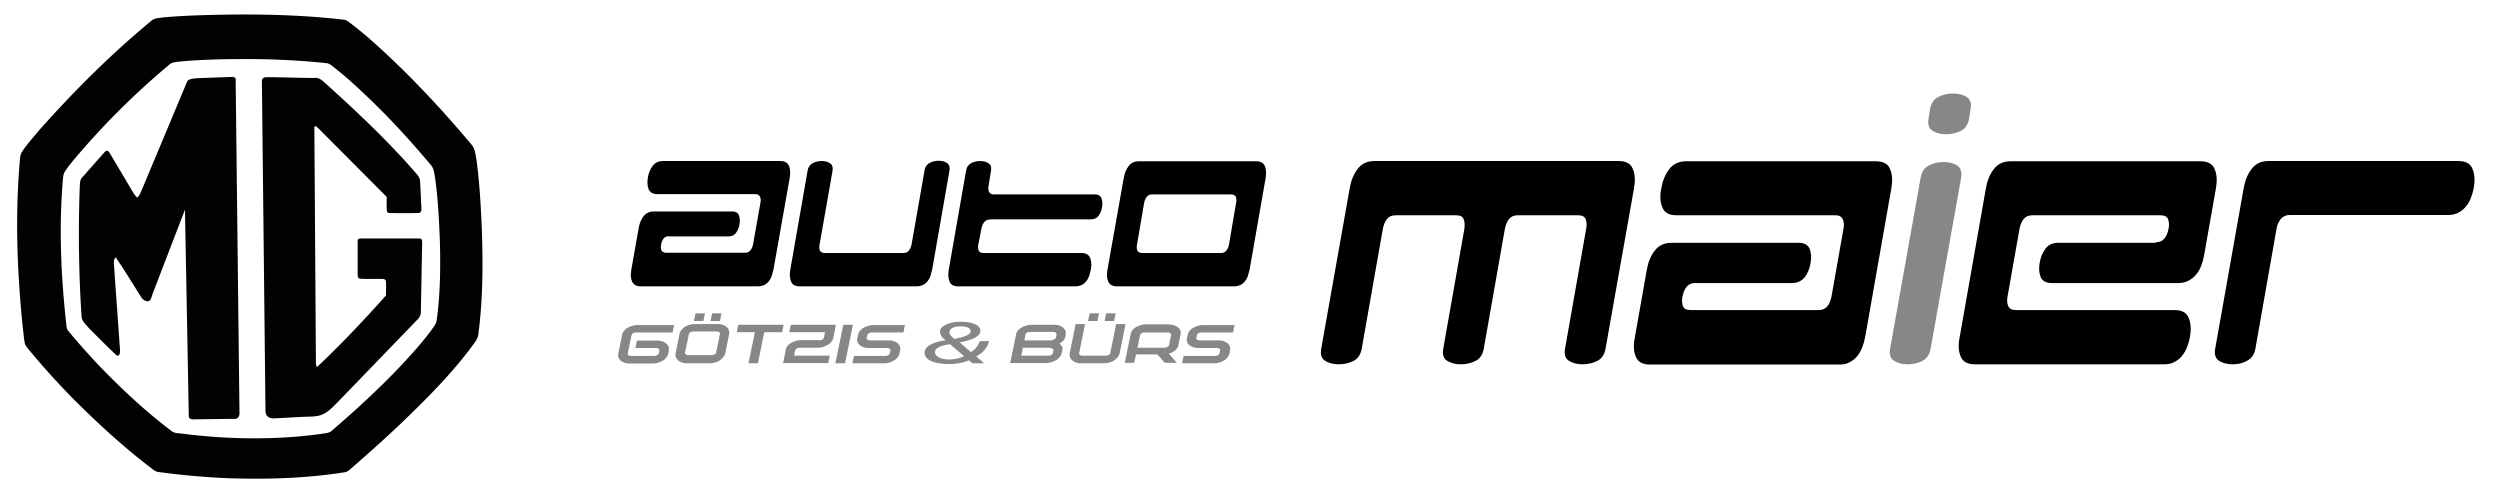 <svg xmlns="http://www.w3.org/2000/svg" xmlns:v="https://vecta.io/nano" viewBox="0 0 981.3 193.7"><path d="M92.6 5.7c14.1-.1 28.2.4 42.1 2 1.4.1 2.4 1.1 3.5 1.9 5.5 4.2 10.6 8.9 15.7 13.7 11.1 10.6 21.5 21.9 31.3 33.6 1.3 1.6 1.4 3.7 1.8 5.6 1.2 8.8 1.7 17.7 2.1 26.6.5 13.9.5 27.9-1.3 41.8-.1 2.3-1.9 4-3.1 5.8-8.1 10.7-17.6 20.2-27.2 29.4-6.2 5.9-12.6 11.6-19 17.2-1 .8-2 2-3.4 2.1-15.1 2.4-30.6 2.8-45.9 2.3-8.9-.4-17.9-1.2-26.8-2.4-1.6-.1-2.7-1.4-3.9-2.2C48 175 38.2 166 28.8 156.6c-6.1-6.2-12-12.7-17.6-19.5-.6-.8-1.4-1.6-1.5-2.6-.4-2.1-.5-4.2-.8-6.4-2.2-21.6-3-43.5-1.1-65.2.1-1.2.2-2.4.9-3.4 1.9-2.9 4.3-5.5 6.5-8.2C28.9 35.9 43.6 21.2 59.6 8c1.3-1 3.1-.9 4.7-1.2 9.4-.8 18.8-1 28.3-1.1m1.2 17.5a303.75 303.75 0 0 0-19 .6c-2.2.2-4.4.3-6.6.7-1.1.2-1.8.9-2.6 1.6-12.6 10.6-24.3 22.2-35 34.7-1.8 2.1-3.6 4.2-5.1 6.5-.6.9-.7 2-.8 3-1.6 18.6-.8 37.4 1.2 55.9.2 1.3.1 2.8 1 3.8 3.6 4.4 7.5 8.7 11.4 12.9 9 9.4 18.5 18.3 28.8 26.1 1.1 1.1 2.8 1 4.2 1.2 18.2 2.3 36.7 2.6 54.9.1 1.3-.3 2.9-.2 4-1.2 9.4-8.1 18.6-16.5 27.1-25.5 4.3-4.6 8.6-9.3 12.3-14.4.7-1.1 1.7-2.2 1.8-3.5 1.4-9.9 1.5-19.9 1.3-29.8-.3-8.6-.7-17.3-1.9-25.9-.3-1.7-.4-3.5-1.4-4.9-7.2-8.6-14.7-16.9-22.7-24.7-5.1-4.9-10.2-9.8-15.8-14.1-.8-.6-1.6-1.4-2.7-1.5-11.3-1.2-22.9-1.7-34.4-1.6m-16.4 7.5l13.6-.5c.7-.1 1.7.3 1.5 1.2L94 162.1c.1 1.1-.6 2.4-1.9 2.3l-16 .2c-.9.1-2-.2-2-1.3l-1.5-81-12.3 32c-.5 1.1-.7 2.4-1.3 3.4-.9 1.2-2.7.2-3.4-.8-3.4-5.3-6.6-10.7-10.2-15.9-1.1 1.1-.6 2.7-.6 4l2.3 32.2c0 .9.1 2.6-1.2 2.4-3.8-3.5-7.4-7.2-11.1-10.9-1.1-1.4-2.8-2.7-2.8-4.7-1.1-16.8-1.3-33.7-.7-50.6.1-1.3 0-2.9 1.1-3.9l8.4-9.5c.4-.4.8-1 1.4-.8.5.2.7.7 1 1.1l9.2 15.5c.4.6.9 1.2 1.4 1.8 1.1-.8 1.4-2.2 2-3.4l16.7-39.9c.4-.9.7-1.9 1.2-2.7 1-.7 2.5-.8 3.7-.9m25.4 1.1c-.1-.9.8-1.5 1.6-1.5 6.4 0 12.8.3 19.2.3 1.5-.2 2.7.8 3.8 1.8 12 10.8 23.8 21.9 34.5 34 1.2 1.5 2.9 2.8 3 4.8l.5 10.4c.1.8-.1 2-1.1 2-3.9.1-7.7.1-11.6 0-.6.1-.9-.7-.9-1.2-.1-1.7 0-3.4 0-5.1L125 50.4c-.4-.3-.8-.9-1.4-.9-.3.5-.2 1.1-.2 1.7l.6 91.2a3.53 3.53 0 0 0 .4 1.7c9.5-8.9 18.4-18.4 27.1-28.1 0-1.8.1-3.6 0-5.4a1.11 1.11 0 0 0-1.1-1.1c-3-.1-6.1.1-9.1-.1-1-.2-.9-1.3-.9-2.1V94.6c-.1-1 1-1 1.7-1h22.7c.9 0 .9 1.1.9 1.8l-.5 27.1c0 1.2-.6 2.2-1.4 3l-31.3 32.4c-1.8 1.8-3.6 3.8-6 4.8-1.3.6-2.7.7-4 .8-4.9.1-9.8.5-14.7.7-1 .1-2.1-.1-2.8-.8-.8-.7-.8-1.8-.8-2.7l-1.4-128.9" fill="#010202"></path><path d="M574.5 86c-.4-1-1.4-1.5-2.9-1.5h-23.8c-1.5 0-2.6.5-3.4 1.5s-1.3 2.3-1.6 3.8l-8.3 47.1c-.4 2.2-1.4 3.8-3.1 4.7s-3.7 1.4-5.9 1.4-4-.5-5.4-1.4-1.9-2.5-1.5-4.7l11.2-63.1c.5-2.9 1.5-5.4 3.1-7.5s3.8-3.1 6.7-3.1h95.7c2.9 0 4.8 1 5.6 3.1.9 2.1 1 4.6.5 7.5l-11.2 63.1c-.4 2.2-1.4 3.8-3.1 4.7s-3.7 1.4-5.9 1.4-4-.5-5.4-1.4-1.9-2.5-1.5-4.7l8.3-47.1c.3-1.5.2-2.7-.2-3.8-.4-1-1.4-1.5-2.9-1.5h-23.8c-1.5 0-2.6.5-3.4 1.5s-1.3 2.3-1.6 3.8l-8.3 47.1c-.4 2.2-1.4 3.8-3.1 4.7s-3.7 1.4-5.9 1.4-4-.5-5.4-1.4-1.9-2.5-1.5-4.7l8.3-47.1c.2-1.5.1-2.8-.3-3.8zm90.9 25.1c-1.5 0-2.6.5-3.4 1.5s-1.3 2.3-1.6 3.8-.2 2.7.2 3.8c.4 1 1.4 1.5 2.9 1.5h50.4c1.5 0 2.6-.5 3.4-1.5s1.3-2.3 1.6-3.8l4.7-26.6c.3-1.5.2-2.7-.3-3.8-.5-1-1.4-1.5-2.8-1.5h-62.4c-2.9 0-4.8-1-5.6-3.1-.9-2.1-1-4.6-.4-7.5.5-2.9 1.5-5.4 3.1-7.5s3.8-3.1 6.7-3.1h74.4c2.9 0 4.8 1 5.6 3.1.9 2.1 1 4.6.5 7.5l-10.3 58.5c-.3 1.5-.7 2.9-1.2 4.1-.5 1.3-1.2 2.4-2 3.4s-1.8 1.7-2.9 2.3-2.4.9-3.9.9h-74.4c-2.9 0-4.8-1-5.6-3.1-.9-2.1-1-4.6-.4-7.5l4.7-26.6c.5-2.9 1.5-5.4 3.1-7.5s3.8-3.1 6.7-3.1H706c2.2 0 3.6.8 4.3 2.3.6 1.6.8 3.4.4 5.6s-1.1 4.1-2.3 5.6-2.9 2.3-5.1 2.3h-37.9zm180.8-16c1.5 0 2.6-.5 3.4-1.5s1.3-2.3 1.6-3.8.2-2.7-.2-3.8c-.4-1-1.4-1.5-2.9-1.5h-50.4c-1.5 0-2.6.5-3.4 1.5s-1.3 2.3-1.6 3.8l-4.7 26.6c-.3 1.5-.2 2.7.3 3.8.5 1 1.4 1.5 2.8 1.5h62.4c2.9 0 4.8 1 5.6 3.1.9 2.1 1 4.6.5 7.5-.3 1.5-.7 2.9-1.2 4.1-.5 1.3-1.2 2.4-2 3.4s-1.8 1.7-2.9 2.3-2.4.9-3.9.9h-74.4c-2.9 0-4.8-1-5.6-3.1-.9-2.1-1-4.6-.4-7.5l10.3-58.5c.5-2.9 1.5-5.4 3.1-7.5s3.8-3.1 6.7-3.1h74.4c2.9 0 4.8 1 5.6 3.1.9 2.1 1 4.6.5 7.5l-4.7 26.6c-.3 1.5-.7 2.9-1.2 4.1-.5 1.3-1.2 2.4-2 3.3-.8 1-1.8 1.7-2.9 2.3s-2.4.9-3.9.9h-49.8c-2.2 0-3.6-.8-4.3-2.3-.6-1.6-.8-3.4-.4-5.6s1.1-4.1 2.3-5.6c1.2-1.6 2.9-2.3 5.1-2.3h38.2zm30.2 47.9c-2.2 0-4-.5-5.4-1.4s-1.9-2.5-1.5-4.7l11.2-63.1c.5-2.9 1.5-5.4 3.1-7.5s3.8-3.1 6.7-3.1h74.4c2.9 0 4.8 1 5.6 3.1.9 2.1 1 4.6.5 7.5-.3 1.5-.7 2.9-1.2 4.1-.5 1.3-1.2 2.4-2 3.3-.8 1-1.8 1.7-2.9 2.3s-2.4.9-3.9.9h-62.4c-1.4 0-2.5.6-3.4 1.6-.8 1.1-1.4 2.3-1.6 3.7l-8.3 47.1c-.4 2.2-1.4 3.8-3.1 4.7-1.6 1-3.6 1.5-5.8 1.5z"></path><path d="M769.8 69.7l-12 67.2c-.4 2.2-1.4 3.8-3.1 4.7s-3.7 1.4-5.9 1.4-4-.5-5.4-1.4-1.9-2.5-1.5-4.7l12-67.2c.4-2.2 1.4-3.8 3.1-4.7s3.7-1.4 5.9-1.4 4 .5 5.4 1.4c1.3.9 1.8 2.5 1.5 4.7zm3.7-26.9l-.6 3.8c-.4 2.2-1.4 3.8-3.1 4.7s-3.7 1.4-5.9 1.4-4-.5-5.4-1.4-1.9-2.5-1.5-4.7l.6-3.8c.4-2.2 1.4-3.8 3.1-4.7s3.7-1.4 5.9-1.4 4 .5 5.4 1.4 1.9 2.5 1.5 4.7z" fill="#878787"></path><path d="M262.6 92.7c-.9 0-1.6.3-2.1.9s-.8 1.4-1 2.3-.1 1.7.1 2.3c.3.6.9 1 1.8 1h31.1c.9 0 1.6-.3 2.1-1 .5-.6.8-1.4 1-2.3l2.9-16.4c.2-.9.1-1.7-.2-2.3s-.9-1-1.7-1h-38.5c-1.8 0-2.9-.6-3.5-1.9-.5-1.3-.6-2.8-.3-4.6s.9-3.3 1.9-4.6 2.3-1.9 4.1-1.9h45.9c1.8 0 2.9.6 3.5 1.9.5 1.3.6 2.8.3 4.6l-6.4 36.1-.7 2.6c-.3.8-.7 1.5-1.2 2.1s-1.1 1.1-1.8 1.4-1.5.5-2.4.5h-45.9c-1.8 0-2.9-.6-3.5-1.9s-.6-2.8-.3-4.6l2.9-16.4c.3-1.8.9-3.3 1.9-4.6s2.3-1.9 4.1-1.9h30.7c1.4 0 2.2.5 2.6 1.4.4 1 .5 2.1.3 3.5s-.7 2.5-1.4 3.5-1.8 1.4-3.1 1.4h-23.2zm100.3-25.8c.2-1.4.9-2.3 1.9-2.9 1.1-.6 2.3-.9 3.6-.9 1.4 0 2.5.3 3.3.9.9.6 1.2 1.5 1 2.9l-6.8 38.9-.7 2.6c-.3.8-.7 1.5-1.2 2.1s-1.1 1.1-1.8 1.4-1.5.5-2.4.5H314c-1.8 0-3-.6-3.5-1.9s-.6-2.8-.3-4.6L317 67c.2-1.4.9-2.3 1.9-2.9 1.1-.6 2.3-.9 3.6-.9 1.4 0 2.5.3 3.3.9.9.6 1.2 1.5 1 2.9l-5.1 29c-.2.9-.1 1.7.1 2.3.3.6.9 1 1.8 1h31.1c.9 0 1.6-.3 2.1-1 .5-.6.8-1.4 1-2.3l5.1-29.1zm27.1 9.4h39.7c1.4 0 2.2.5 2.6 1.4.4 1 .5 2.1.3 3.5s-.7 2.5-1.4 3.5-1.8 1.4-3.1 1.4h-38.9c-1.3 0-2.2.3-2.8 1-.5.6-.9 1.4-1.1 2.3L384 96c-.2.9-.1 1.7.1 2.3.3.6.9 1 1.8 1h38.5c1.8 0 2.9.6 3.5 1.9.5 1.3.6 2.8.3 4.6l-.7 2.6c-.3.8-.7 1.5-1.2 2.1s-1.1 1.1-1.8 1.4-1.5.5-2.4.5h-45.9c-1.8 0-3-.6-3.5-1.9s-.6-2.8-.3-4.6l6.8-38.9c.2-1.4.9-2.3 1.9-2.9 1.1-.6 2.3-.9 3.6-.9 1.4 0 2.5.3 3.3.9.9.6 1.2 1.5 1 2.9l-1 6.1c-.1.7-.1 1.5.2 2.2.4.7.9 1 1.8 1zm100.5 29.5l-.7 2.6c-.3.8-.7 1.5-1.2 2.1s-1.1 1.1-1.8 1.4-1.5.5-2.4.5h-45.9c-1.8 0-2.9-.6-3.5-1.9s-.6-2.8-.3-4.6l6.4-36.1c.3-1.8.9-3.3 1.9-4.6s2.3-1.9 4.1-1.9H493c1.8 0 2.9.6 3.5 1.9.5 1.3.6 2.8.3 4.6l-6.3 36zm-5.3-26.2c.2-.9.1-1.7-.1-2.3-.3-.6-.9-1-1.8-1h-31.1c-.9 0-1.6.3-2.1 1-.5.6-.8 1.4-1 2.3L446.3 96c-.2.9-.1 1.7.1 2.3.3.6.9 1 1.8 1h31.1c.9 0 1.6-.3 2.1-1 .5-.6.8-1.4 1-2.3l2.8-16.4z"></path><path d="M256.8 139.7c.4 0 .8-.1 1.2-.3.3-.2.5-.5.6-.7l.2-1.1c.1-.3-.1-.5-.3-.7a1.69 1.69 0 0 0-1-.3h-8.1l.6-2.9h8.1c.7 0 1.3.1 1.9.3a5.3 5.3 0 0 1 1.5.8c.4.3.7.8.9 1.2.2.5.2 1 .1 1.6l-.2 1.2c-.1.6-.4 1.1-.8 1.6s-.9.9-1.4 1.2-1.2.6-1.9.8a7.47 7.47 0 0 1-2 .3h-9.1c-.7 0-1.3-.1-1.9-.3a5.3 5.3 0 0 1-1.5-.8c-.4-.3-.7-.8-.9-1.2-.2-.5-.2-1-.1-1.6l1.5-7.3c.1-.6.3-1.1.7-1.6s.9-.9 1.4-1.2c.6-.3 1.2-.6 1.9-.8a7.47 7.47 0 0 1 2-.3h14.4l-.6 2.9h-14.4c-.4 0-.8.1-1.1.3s-.5.5-.6.7l-1.5 7.2c-.1.3.1.5.3.7a1.69 1.69 0 0 0 1 .3h9.1zm12.8 2.9c-.7 0-1.3-.1-1.9-.3a5.3 5.3 0 0 1-1.5-.8c-.4-.4-.7-.8-.9-1.3s-.2-1-.1-1.6l1.5-7.4c.1-.6.3-1.1.7-1.6s.9-.9 1.4-1.3c.6-.4 1.2-.6 1.9-.8a7.47 7.47 0 0 1 2-.3h9.1c.7 0 1.3.1 1.9.3a5.3 5.3 0 0 1 1.5.8c.4.4.7.8.9 1.3s.2 1 .1 1.6l-1.5 7.4c-.1.6-.4 1.1-.8 1.6s-.9.9-1.4 1.3c-.6.4-1.2.6-1.9.8a7.47 7.47 0 0 1-2 .3h-9zm2.6-12.5c-.4 0-.8.1-1.2.3-.3.2-.5.5-.6.7l-1.5 7.3c-.1.3 0 .5.3.7.2.2.6.3 1 .3h9.1c.4 0 .8-.1 1.2-.3s.6-.5.6-.7l1.5-7.3c.1-.3-.1-.5-.3-.7a1.69 1.69 0 0 0-1-.3h-9.1zm.2-4.1l.6-3h3.7l-.6 3h-3.7zm6.5 0l.6-3h3.7l-.6 3h-3.7zm14.9 16.6l2.5-12.2h-7.1l.6-2.9h17.8l-.6 2.9h-7l-2.5 12.2h-3.7zm27.8-9c.4 0 .8-.1 1.2-.3.3-.2.5-.5.6-.7l.4-2.2h-14l.6-2.9h17.7l-1 5.1c-.1.6-.4 1.1-.8 1.6s-.9.9-1.4 1.2l-1.8.8c-.7.2-1.3.3-2 .3h-7.2c-.4 0-.8.1-1.2.3-.3.2-.5.5-.6.7l-.4 2.1h14l-.6 2.9h-17.7l1-5.1c.1-.6.3-1.1.7-1.6s.9-.9 1.4-1.2c.6-.3 1.2-.6 1.9-.8a7.47 7.47 0 0 1 2-.3h7.2zm6.3 9l3.1-15.1h3.8l-3.1 15.1h-3.8zm22.9-8.7a5.3 5.3 0 0 1 1.5.8c.4.3.7.8.9 1.2s.2 1 .1 1.6l-.2 1.2c-.1.6-.4 1.1-.8 1.6s-.8.9-1.4 1.2c-.5.3-1.1.6-1.8.8a7.47 7.47 0 0 1-2 .3h-12.5l.6-2.9h12.4c.4 0 .8-.1 1.1-.3s.5-.5.6-.7l.2-1.1c.1-.3 0-.5-.3-.7-.2-.2-.6-.3-1-.3h-7.3c-.7 0-1.3-.1-1.9-.3a5.3 5.3 0 0 1-1.5-.8c-.4-.3-.7-.8-.9-1.2s-.2-1-.1-1.6l.3-1.2c.1-.6.3-1.1.7-1.6s.9-.9 1.4-1.2c.6-.3 1.2-.6 1.9-.8a7.47 7.47 0 0 1 2-.3h12.4l-.6 2.9h-12.4c-.4 0-.8.1-1.2.3-.3.2-.5.5-.6.7l-.2 1.1c-.1.3 0 .5.3.7.2.2.6.3 1 .3h7.3c.7 0 1.4.1 2 .3zm45.7 8.7l2.3-11.2c.1-.6.3-1.1.7-1.6s.9-.9 1.4-1.2 1.2-.6 1.9-.8a7.47 7.47 0 0 1 2-.3h9.1c.7 0 1.3.1 1.9.3a5.3 5.3 0 0 1 1.5.8c.4.3.7.8.9 1.2.2.5.2 1 .1 1.6l-.2 1c-.1.5-.4 1-.8 1.4a7.55 7.55 0 0 1-1.4 1.1c.4.3.7.7.9 1.1.3.4.3.9.2 1.4l-.3 1.2c-.1.6-.4 1.1-.8 1.6s-.9.9-1.4 1.2c-.6.3-1.2.6-1.9.8a7.47 7.47 0 0 1-2 .3h-14.1zm5-6.1l-.6 3.1h10.6c.4 0 .8-.1 1.2-.3.3-.2.5-.5.6-.7l.2-1c.1-.3-.1-.5-.4-.7s-.7-.3-1.1-.4h-10.5zm.6-2.9h10.3c.5 0 .9-.1 1.4-.4.4-.2.7-.5.7-.8l.2-1.1c.1-.3-.1-.5-.3-.7-.3-.2-.6-.3-1.1-.3h-9.1c-.4 0-.8.1-1.1.3s-.5.4-.6.7l-.4 2.3zm22.2 9c-.7 0-1.3-.1-1.9-.3a5.3 5.3 0 0 1-1.5-.8c-.4-.4-.7-.8-.9-1.3s-.2-1-.1-1.6l2.3-11.4h3.7l-2.3 11.4c-.1.3 0 .5.3.7.2.2.6.3 1 .3h9.1c.4 0 .8-.1 1.2-.3s.6-.5.6-.7l2.3-11.4h3.7l-2.3 11.4c-.1.6-.4 1.1-.8 1.6s-.9.9-1.4 1.3c-.6.4-1.2.6-1.9.8a7.47 7.47 0 0 1-2 .3h-9.1zm2.8-16.6l.6-3h3.7l-.6 3h-3.7zm6.5 0l.6-3h3.7l-.6 3h-3.7zm25.4 1.4c.7 0 1.3.1 1.9.3a5.3 5.3 0 0 1 1.5.8c.4.3.7.8.9 1.2.2.5.2 1 .1 1.6l-.8 4a3.84 3.84 0 0 1-1.3 2.2c-.7.6-1.5 1.1-2.5 1.3l3.1 3.6h-4.7l-2.9-3.3h-8.4l-.7 3.3h-3.7l2.3-11.2c.1-.6.3-1.1.7-1.6s.9-.9 1.4-1.2c.6-.3 1.2-.6 1.9-.8a7.47 7.47 0 0 1 2-.3h9.2zm-.7 8.7c.4-.2.6-.5.6-.7l.8-3.9c.1-.3-.1-.5-.3-.7-.3-.2-.6-.3-1.1-.3h-9.1c-.4 0-.8.1-1.1.3s-.5.5-.6.7l-1 5h10.6c.5-.1.9-.2 1.2-.4zm22-2.2a5.3 5.3 0 0 1 1.5.8c.4.3.7.8.9 1.2.2.5.2 1 .1 1.6l-.2 1.2c-.1.6-.4 1.1-.8 1.6s-.8.9-1.4 1.2c-.5.3-1.1.6-1.8.8a7.47 7.47 0 0 1-2 .3H464l.6-2.9H477c.4 0 .8-.1 1.1-.3s.5-.5.6-.7l.2-1.1c.1-.3 0-.5-.3-.7-.2-.2-.6-.3-1-.3h-7.3c-.7 0-1.3-.1-1.9-.3a5.3 5.3 0 0 1-1.5-.8c-.4-.3-.7-.8-.9-1.2s-.2-1-.1-1.6l.3-1.2c.1-.6.3-1.1.7-1.6s.9-.9 1.4-1.2c.6-.3 1.2-.6 1.9-.8a7.47 7.47 0 0 1 2-.3h12.4l-.6 2.9h-12.4c-.4 0-.8.1-1.2.3-.3.2-.5.5-.6.7l-.2 1.1c-.1.3 0 .5.3.7.2.2.6.3 1 .3h7.3c.8 0 1.5.1 2.1.3zm-99.2 4.3c2-1.2 2.9-2.8 3.5-4.3h3.7c-.7 2.2-2 4.4-5.1 6l3.1 2.7h-4.6l-1.4-1.2c-1.9.9-4.8 1.5-7.6 1.5-6.1 0-9.8-1.6-9.8-4.5 0-2.7 4-4.3 8.3-4.8-1.4-1.1-2.2-2.1-2.2-3.5 0-2.4 4.2-3.8 8-3.8 4 0 7.8 1 7.8 3.5 0 2.7-4.2 3.8-8.1 4.6l4.4 3.8zm-8.2-3.1c-2.7.4-5.9 1.2-5.9 3.1 0 1.8 2.5 2.9 5.5 2.9 1.6 0 3.9-.3 5.9-1.3l-5.5-4.7zm8.1-5.1c0-1.4-1.8-1.9-4-1.9-2.3 0-4.3.8-4.3 2.3 0 1 .9 1.8 1.9 2.6 2.5-.4 6.4-1.3 6.4-3z" fill="#878787"></path></svg>